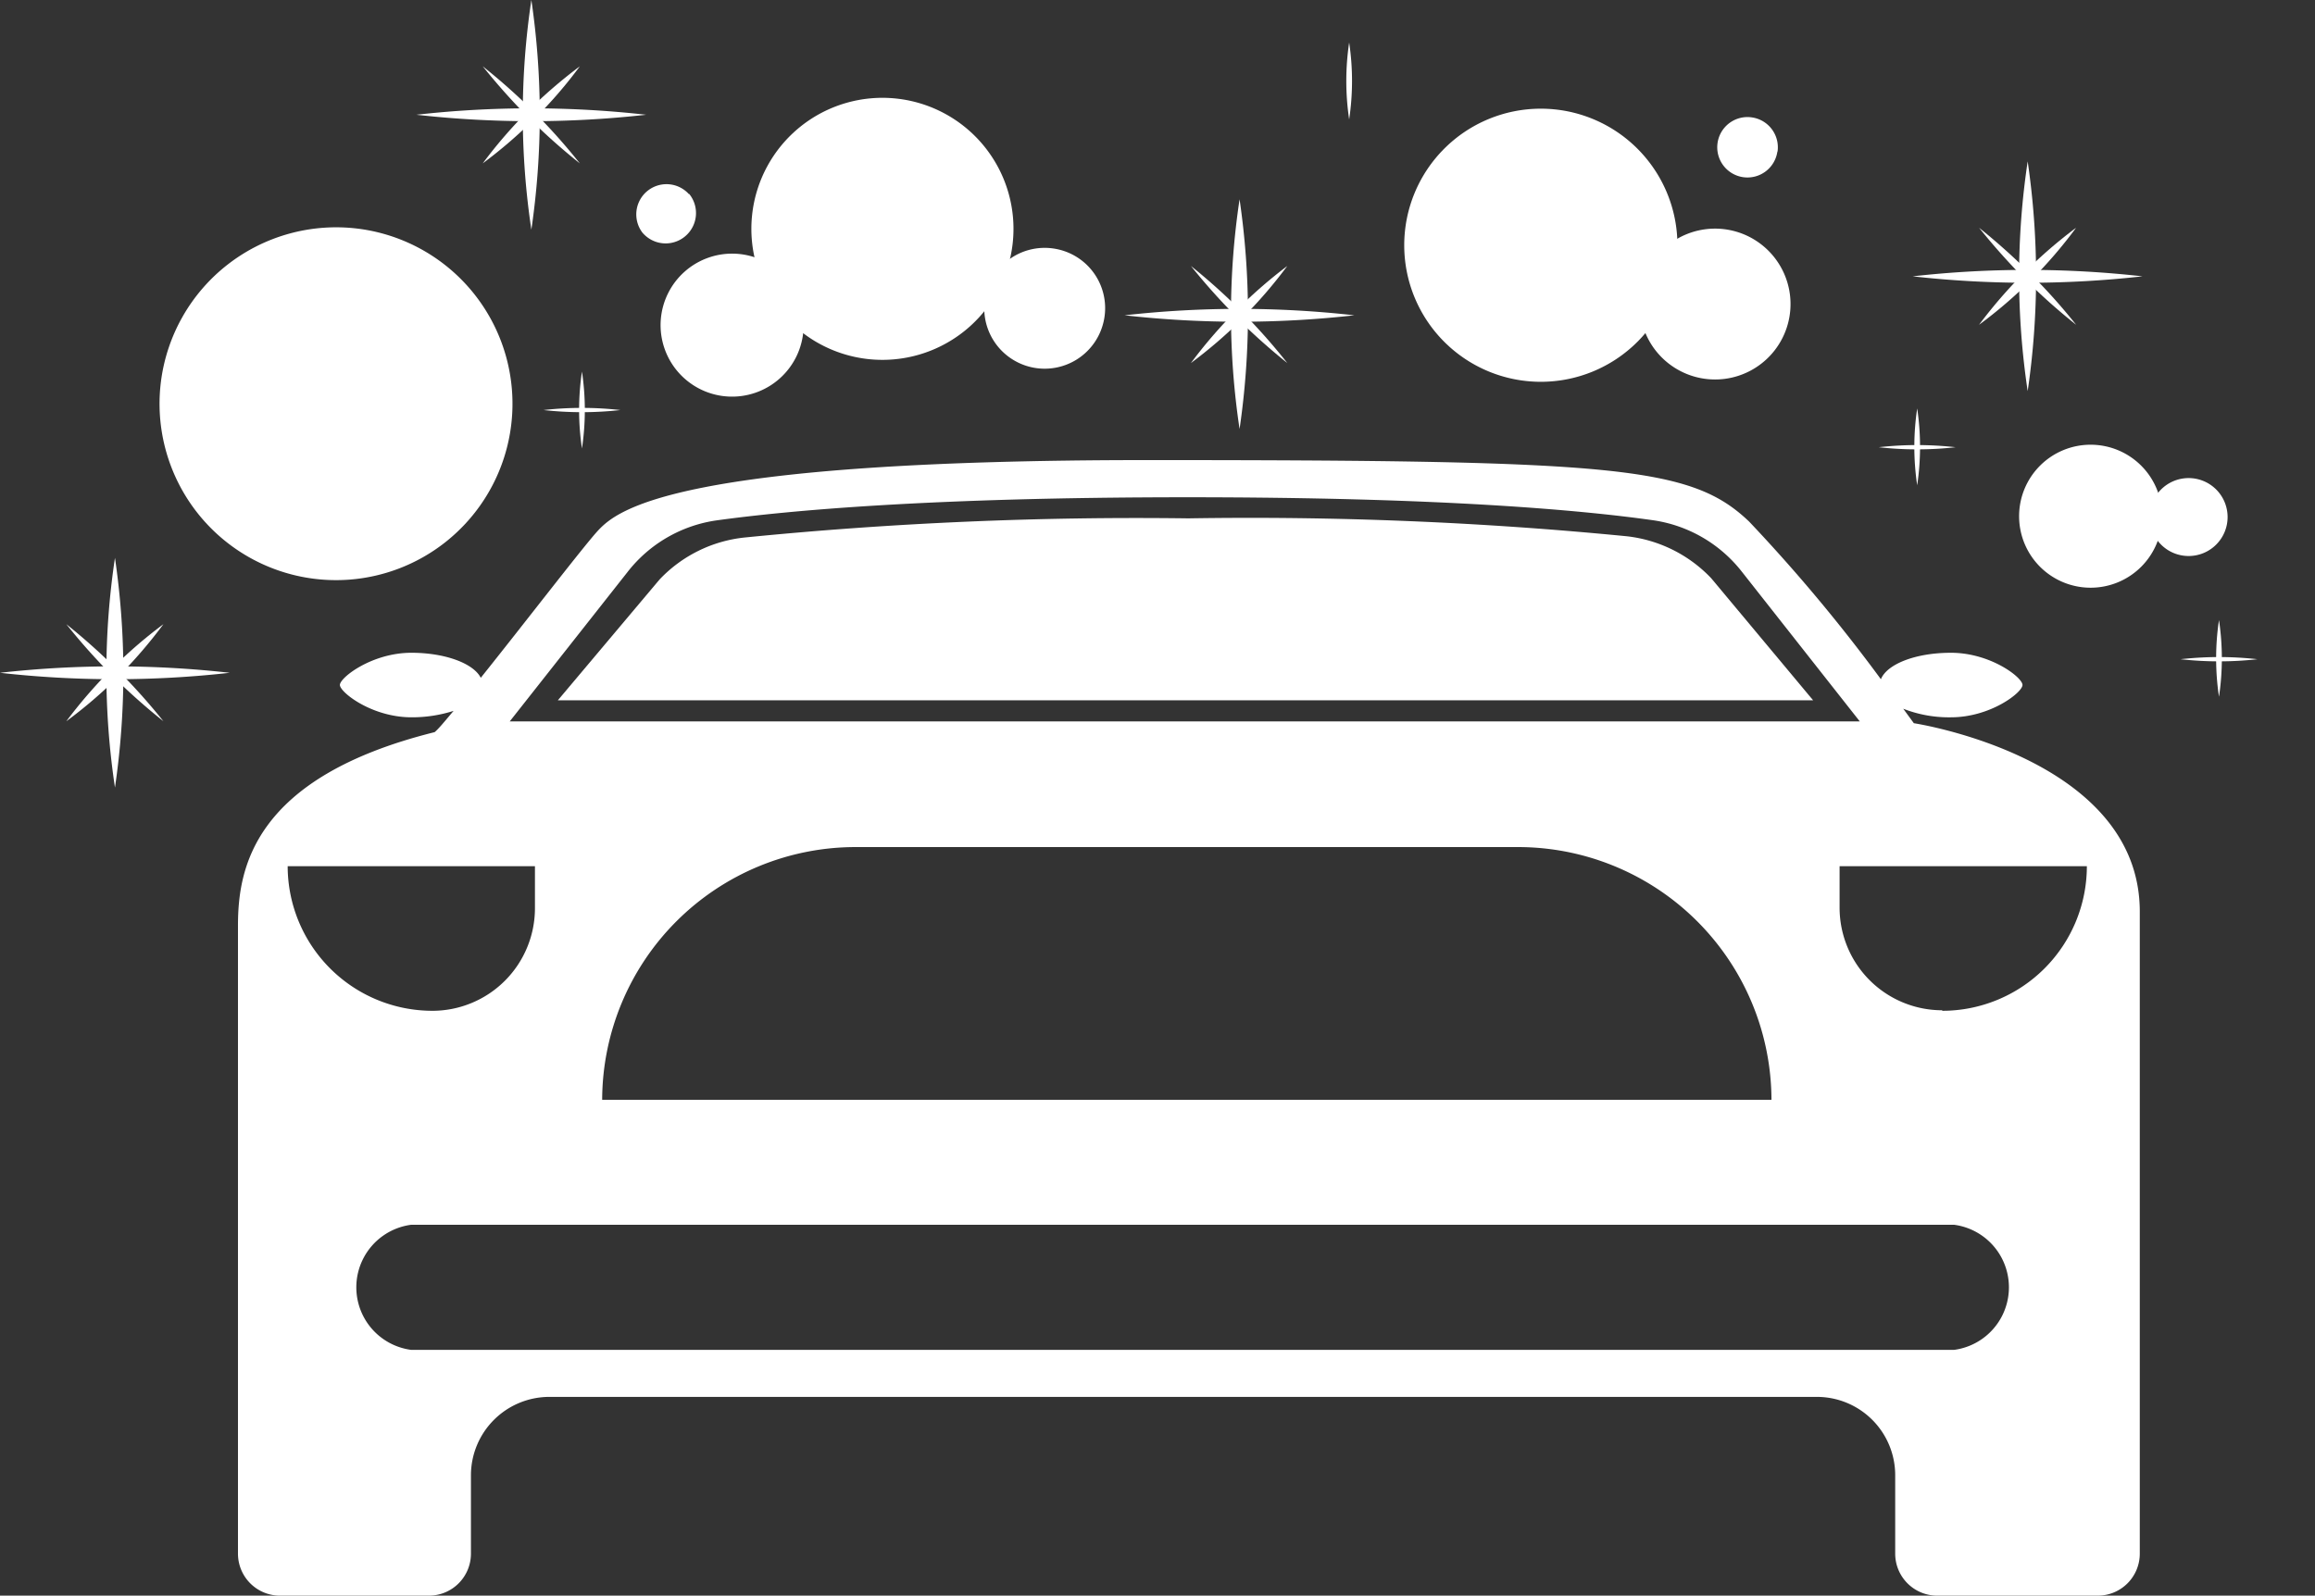 <svg viewBox="0 0 129.48 89.27" xmlns="http://www.w3.org/2000/svg"><rect x="0" y="0" width="129.48" height="89.27" fill="#333333" stroke="none"/><g fill="#fff"><path d="m107.05 40.47-.6-.82a7 7 0 0 0 2.67.48c2.21 0 4-1.39 4-1.81s-1.79-1.8-4-1.8c-2 0-3.58.64-3.92 1.48a92.34 92.34 0 0 0 -7.37-8.82c-3.24-3.09-7.37-3.44-33.66-3.44s-29.61 2.76-30.71 3.93c-.75.8-4.08 5.14-6.57 8.25-.41-.81-2-1.4-3.88-1.4-2.21 0-4 1.39-4 1.8s1.79 1.81 4 1.81a7.65 7.65 0 0 0 2.36-.36c-.46.54-.83 1-1.06 1.19-10.19 2.54-11 7.67-11 10.83v35.13a2.35 2.35 0 0 0 2.34 2.35h8.35a2.35 2.35 0 0 0 2.34-2.35v-4.39a4.39 4.39 0 0 1 4.38-4.38h70.91a4.38 4.38 0 0 1 4.37 4.38v4.39a2.35 2.35 0 0 0 2.34 2.35h9a2.35 2.35 0 0 0 2.34-2.35v-35.92c0-8.63-12.64-10.54-12.64-10.54m-71.94-8.46a7.69 7.69 0 0 1 5-2.89c4-.55 12-1.29 26.32-1.29s22.09.73 26 1.28a7.7 7.7 0 0 1 5 2.88l6.6 8.38h-75.51zm64 29.53h-65.42a14.18 14.18 0 0 1 14.18-14.14h37a14.18 14.18 0 0 1 14.22 14.18m-83-13.11h13.84v2.35a5.74 5.74 0 0 1 -5.74 5.74 8.1 8.1 0 0 1 -8.09-8.09m93.17 27.06h-86.26a3.53 3.53 0 0 1 0-7h86.29a3.53 3.53 0 0 1 0 7m-.66-19a5.74 5.74 0 0 1 -5.74-5.74v-2.32h13.83a8.09 8.09 0 0 1 -8.09 8.09"/><path d="m75.62 4.53a14.58 14.58 0 0 1 -.16 2.15 14.53 14.53 0 0 1 0-4.3 14.58 14.58 0 0 1 .16 2.15"/><path d="m32.71 22.94a14.58 14.58 0 0 1 -.16 2.15 14.53 14.53 0 0 1 0-4.3 14.58 14.58 0 0 1 .16 2.15"/><path d="m32.55 23.06a19.56 19.56 0 0 1 -2.15-.12 19.56 19.56 0 0 1 2.15-.12 19.33 19.33 0 0 1 2.15.12 19.33 19.33 0 0 1 -2.15.12"/><path d="m107.39 25a14.75 14.75 0 0 1 -.16 2.15 14.75 14.75 0 0 1 -.16-2.15 14.58 14.58 0 0 1 .16-2.15 14.58 14.58 0 0 1 .16 2.15"/><path d="m107.23 25.14a19.33 19.33 0 0 1 -2.15-.12 19.33 19.33 0 0 1 2.15-.12 19.56 19.56 0 0 1 2.15.12 19.56 19.56 0 0 1 -2.15.12"/><path d="m124.27 36.84a14.52 14.52 0 0 1 -.16 2.14 14.46 14.46 0 0 1 0-4.29 14.58 14.58 0 0 1 .16 2.15"/><path d="m124.11 37a19.56 19.56 0 0 1 -2.15-.12 19.56 19.56 0 0 1 2.15-.12 19.33 19.33 0 0 1 2.15.12 19.33 19.33 0 0 1 -2.15.12"/><path d="m113.88 15.46a44.29 44.29 0 0 1 -.47 6.42 43.24 43.24 0 0 1 0-12.85 44.52 44.52 0 0 1 .47 6.43"/><path d="m113.41 15.82a57.85 57.85 0 0 1 -6.43-.36 57.51 57.51 0 0 1 12.85 0 57.77 57.77 0 0 1 -6.42.36"/><path d="m113.61 15.66a25.73 25.73 0 0 1 -2.92 2.51 26.87 26.87 0 0 1 5.43-5.43 25.73 25.73 0 0 1 -2.51 2.92"/><path d="m113.25 15.61a36.12 36.12 0 0 1 -2.56-2.87 35.18 35.18 0 0 1 2.87 2.57 32.93 32.93 0 0 1 2.56 2.86 33.85 33.85 0 0 1 -2.87-2.56"/><path d="m69.8 17.59a44.52 44.52 0 0 1 -.47 6.41 43.24 43.24 0 0 1 0-12.85 44.47 44.47 0 0 1 .47 6.42"/><path d="m69.33 18a57.85 57.85 0 0 1 -6.43-.36 57.51 57.51 0 0 1 12.85 0 57.54 57.54 0 0 1 -6.42.36"/><path d="m69.53 17.79a26.52 26.52 0 0 1 -2.92 2.52 26.52 26.52 0 0 1 2.52-2.92 26.2 26.2 0 0 1 2.87-2.51 26.2 26.2 0 0 1 -2.51 2.91"/><path d="m69.18 17.75a35.18 35.18 0 0 1 -2.57-2.87 33.74 33.74 0 0 1 5.39 5.43 35.07 35.07 0 0 1 -2.86-2.56"/><path d="m30.19 6.42a44.52 44.52 0 0 1 -.47 6.43 43.24 43.24 0 0 1 0-12.85 44.47 44.47 0 0 1 .47 6.42"/><path d="m29.72 6.78a57.85 57.85 0 0 1 -6.43-.36 57.51 57.51 0 0 1 12.85 0 57.77 57.77 0 0 1 -6.42.36"/><path d="m29.92 6.62a26.52 26.52 0 0 1 -2.92 2.52 26.52 26.52 0 0 1 2.52-2.92 27.56 27.56 0 0 1 2.91-2.51 25.18 25.18 0 0 1 -2.51 2.91"/><path d="m29.56 6.58a36.12 36.12 0 0 1 -2.56-2.87 33.74 33.74 0 0 1 5.43 5.43 33.85 33.85 0 0 1 -2.87-2.56"/><path d="m6.9 37.64a44.29 44.29 0 0 1 -.47 6.42 43.24 43.24 0 0 1 0-12.85 44.52 44.52 0 0 1 .47 6.43"/><path d="m6.43 38a57.85 57.85 0 0 1 -6.43-.36 57.51 57.51 0 0 1 12.85 0 57.77 57.77 0 0 1 -6.42.36"/><path d="m6.63 37.84a25.73 25.73 0 0 1 -2.92 2.51 27 27 0 0 1 2.52-2.91 26 26 0 0 1 2.91-2.52 27 27 0 0 1 -2.51 2.92"/><path d="m6.27 37.79a33.85 33.85 0 0 1 -2.56-2.87 35.18 35.18 0 0 1 2.87 2.57 34.75 34.75 0 0 1 2.56 2.86 33.85 33.85 0 0 1 -2.87-2.56"/><path d="m120.93 28.88a4 4 0 1 1 -4-4 4 4 0 0 1 4 4"/><path d="m119.74 28.11c-.32.6-1.37.67-2.33.15s-1.48-1.43-1.15-2 1.37-.67 2.33-.15 1.48 1.43 1.15 2"/><path d="m42.67 14.58a4 4 0 1 1 -5.3 1.82 4 4 0 0 1 5.3-1.82"/><path d="m41.46 15.31c.4.56 0 1.52-.89 2.16s-1.94.7-2.34.14 0-1.53.89-2.16 1.94-.7 2.34-.14"/><path d="m55.06 8.2a7.33 7.33 0 1 1 -10.31-1.1 7.33 7.33 0 0 1 10.31 1.1"/><path d="m52.46 8.47c.23 1.25-1.19 2.56-3.18 2.92s-3.79-.34-4-1.59 1.19-2.56 3.18-2.92 3.79.34 4 1.59"/><path d="m20 12.79a9.87 9.87 0 1 1 -11 8.57 9.88 9.88 0 0 1 11-8.57"/><path d="m17.76 15.48c1.39 1 1.24 3.59-.34 5.81s-4 3.22-5.39 2.23-1.24-3.6.34-5.82 4-3.22 5.39-2.22"/><path d="m93.82 13.72a7.64 7.64 0 1 1 -7.64-7.64 7.64 7.64 0 0 1 7.64 7.64"/><path d="m91.54 12.24c-.63 1.16-2.65 1.29-4.5.29s-2.85-2.76-2.22-3.92 2.64-1.3 4.49-.3 2.85 2.76 2.23 3.93"/><path d="m99.25 19.61a4.22 4.22 0 1 1 -.72-5.92 4.22 4.22 0 0 1 .72 5.92"/><path d="m98.76 18.19c-.66.29-1.59-.34-2.05-1.4s-.3-2.17.37-2.47 1.59.34 2 1.41.3 2.17-.37 2.46"/><path d="m61.74 17.93a3.38 3.38 0 1 1 -2.66-4 3.37 3.37 0 0 1 2.66 4"/><path d="m60.88 17.09c-.37.45-1.26.34-2-.25s-1-1.45-.63-1.9 1.26-.34 2 .26 1 1.44.63 1.89"/><path d="m99.41 8.48a1.69 1.69 0 1 1 -1.41-1.91 1.69 1.69 0 0 1 1.42 1.91"/><path d="m99 8.08c-.18.24-.62.2-1-.08s-.53-.69-.35-.93.62-.19 1 .09.53.69.36.92"/><path d="m38.54 10.84a1.69 1.69 0 0 1 -2.62 2.16 1.69 1.69 0 0 1 2.62-2.13"/><path d="m37.94 10.91c.05.28-.27.59-.73.67s-.87-.07-.93-.36.28-.59.73-.68.88.08.93.37"/><path d="m124.43 29.75a2.18 2.18 0 1 1 -1.19-2.84 2.18 2.18 0 0 1 1.19 2.84"/><path d="m124 29.11c-.3.24-.84.06-1.22-.41s-.46-1-.17-1.27.84-.06 1.22.41.46 1 .17 1.27"/><path d="m36.89 32.42a7.64 7.64 0 0 1 4.77-2.35 221 221 0 0 1 24.8-1.07 215.8 215.8 0 0 1 24.51 1 7.69 7.69 0 0 1 4.74 2.35l5.7 6.83h-70.21z"/></g><path d="m7.66 89.19h24.29" fill="#999"/><path d="m34.79 89.19h3.59" fill="#999"/><path d="m3.64 89.19h1.69" fill="#999"/><path d="m98.76 89.19h24.3" fill="#999"/><path d="m125.9 89.19h3.58" fill="#999"/><path d="m94.74 89.19h1.69" fill="#999"/></svg>